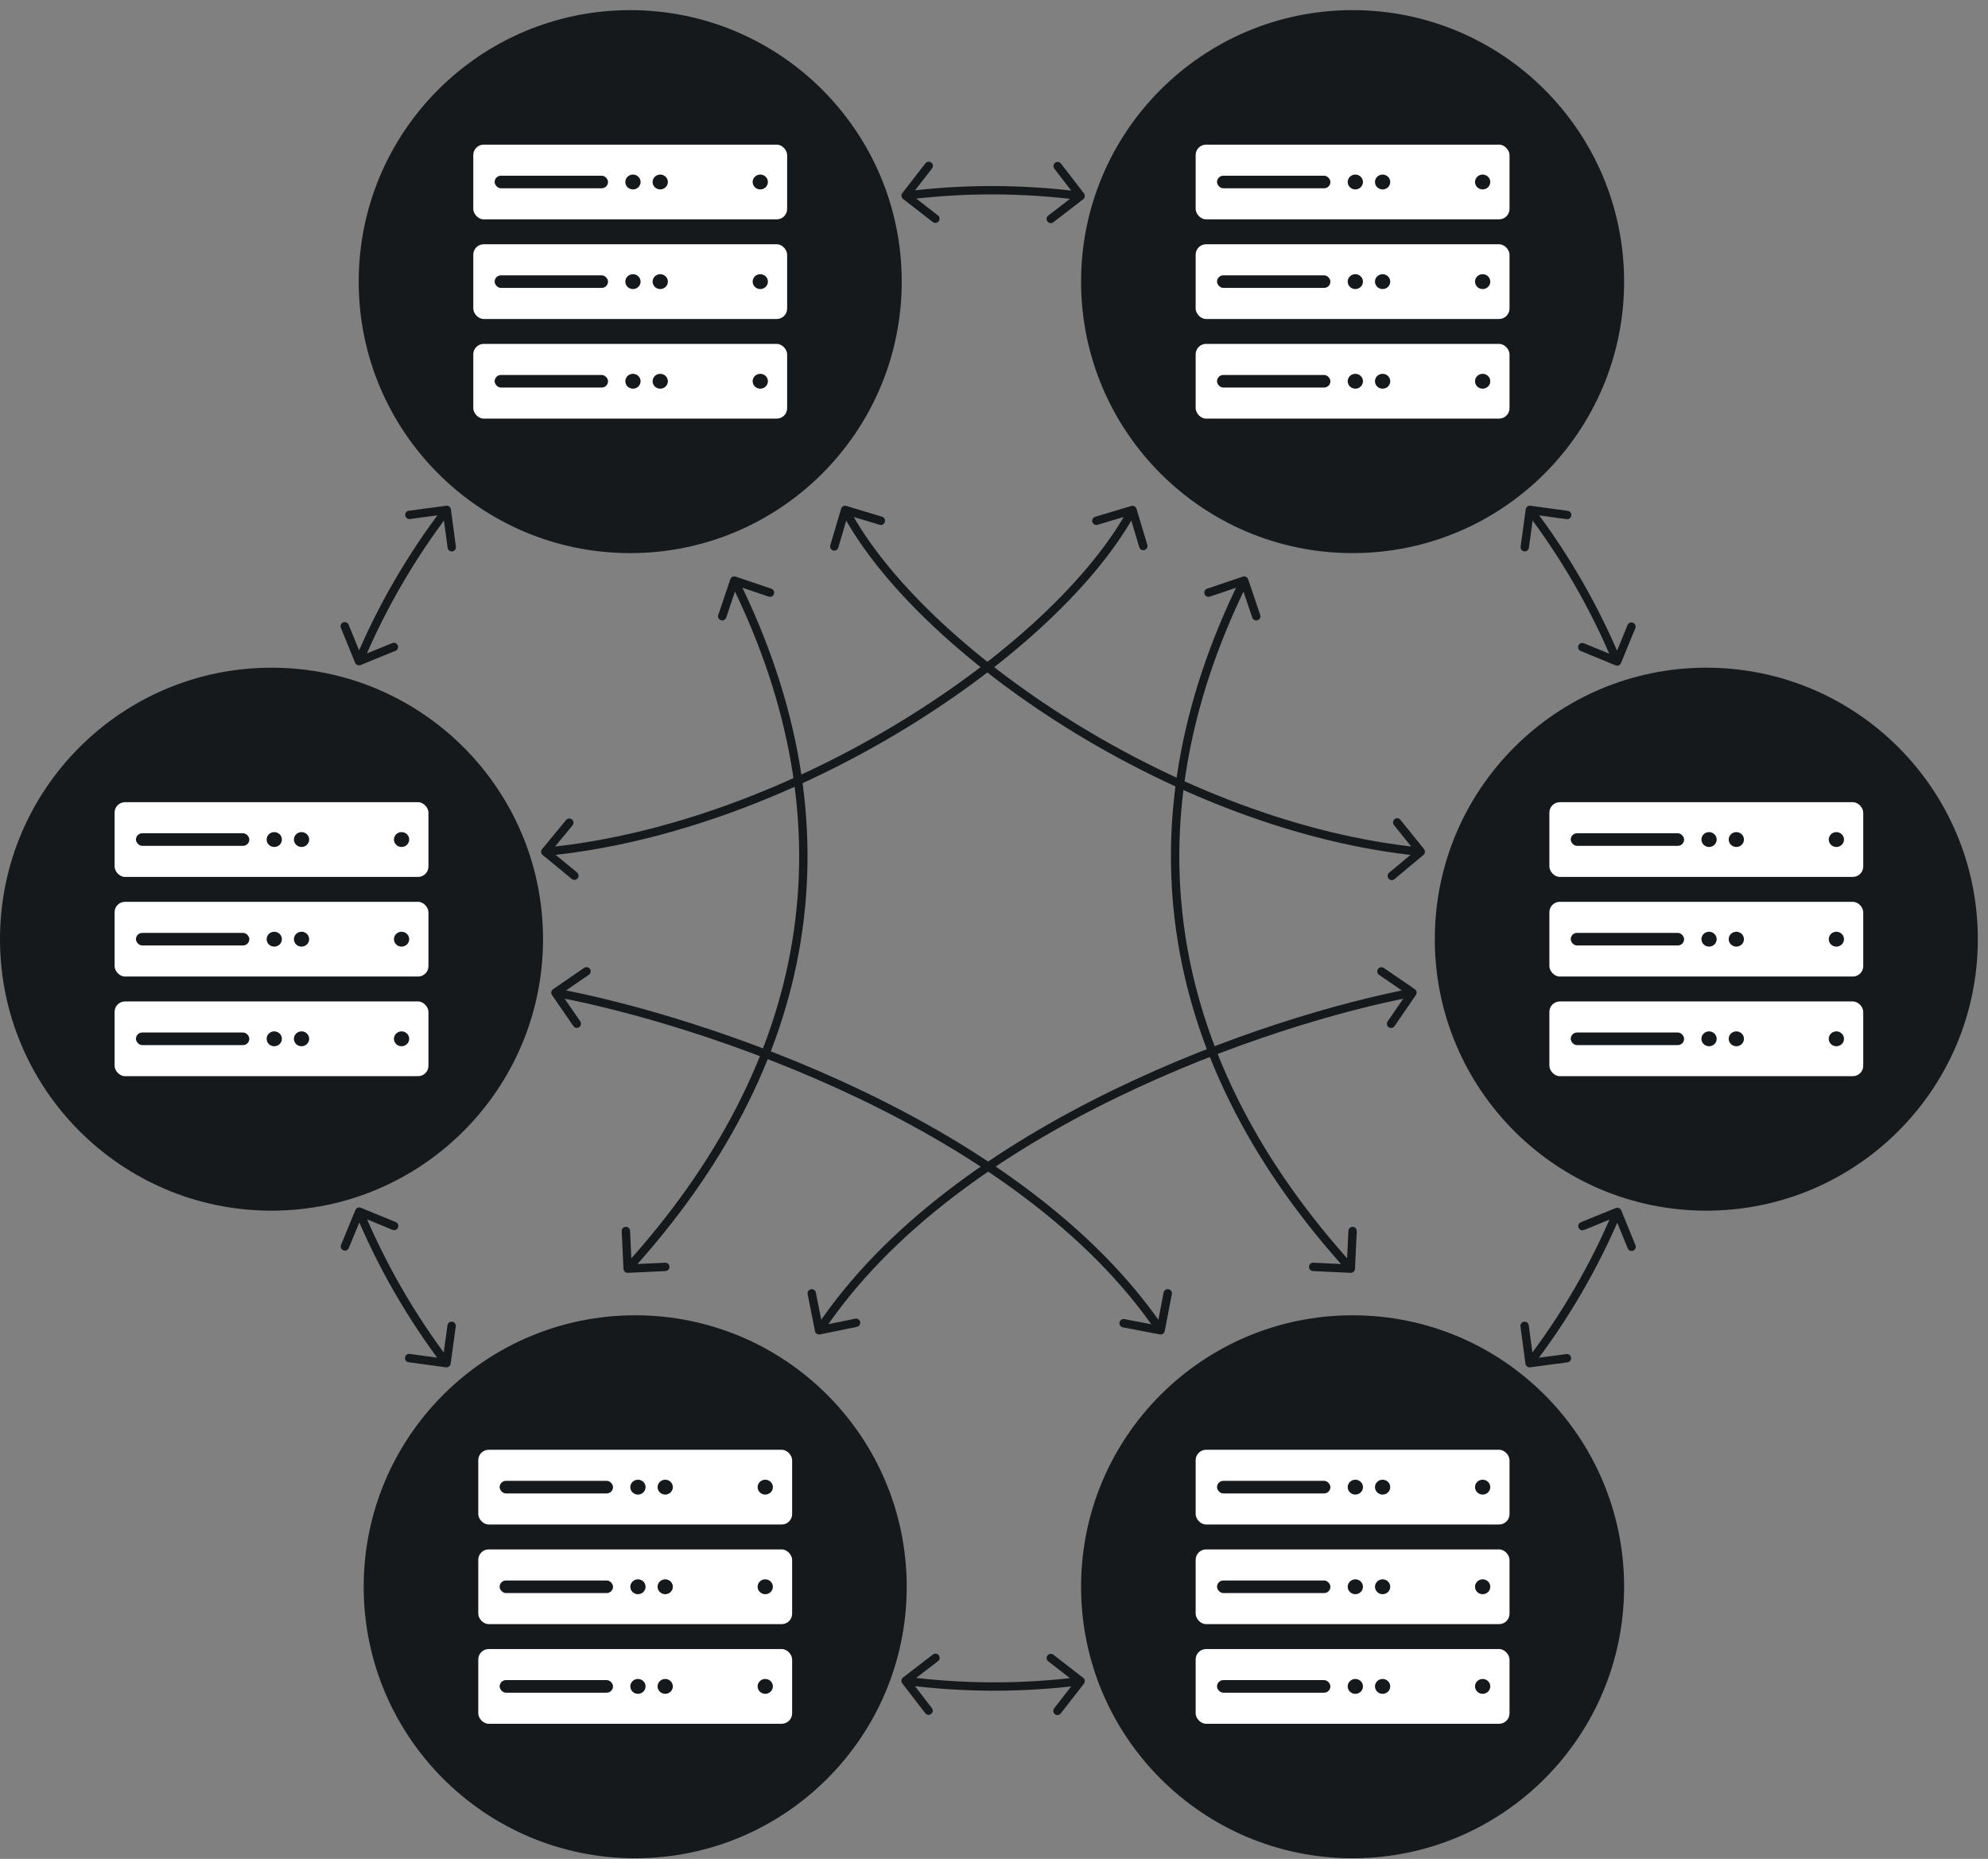 <svg width="185" height="173" viewBox="0 0 185 173" fill="none" xmlns="http://www.w3.org/2000/svg">
<rect x="0" y="0" width="185" height="173" fill="#808080" stroke="none"/>
<path d="M150.337 61.921C150.536 62.003 150.764 61.908 150.846 61.709L152.18 58.466C152.262 58.267 152.167 58.039 151.968 57.958C151.769 57.876 151.542 57.971 151.46 58.17L150.274 61.052L147.391 59.866C147.192 59.784 146.965 59.879 146.883 60.078C146.801 60.277 146.896 60.504 147.095 60.586L150.337 61.921ZM142.419 47.068C142.206 47.039 142.01 47.188 141.98 47.402L141.506 50.876C141.476 51.089 141.626 51.286 141.839 51.315C142.052 51.344 142.248 51.195 142.278 50.981L142.7 47.893L145.788 48.315C146.001 48.344 146.198 48.195 146.227 47.982C146.256 47.769 146.107 47.572 145.893 47.543L142.419 47.068ZM150.845 61.41C148.737 56.352 145.992 51.584 142.677 47.219L142.056 47.69C145.331 52.002 148.043 56.714 150.126 61.71L150.845 61.41Z" fill="#16191C"/>
<path d="M141.955 126.918C141.983 127.132 142.179 127.281 142.393 127.253L145.869 126.79C146.083 126.762 146.233 126.566 146.204 126.352C146.176 126.139 145.98 125.989 145.766 126.018L142.676 126.429L142.263 123.341C142.234 123.128 142.038 122.978 141.825 123.006C141.611 123.035 141.462 123.231 141.49 123.444L141.955 126.918ZM150.869 112.642C150.788 112.443 150.561 112.347 150.361 112.428L147.113 113.751C146.914 113.832 146.819 114.059 146.9 114.258C146.981 114.458 147.209 114.553 147.408 114.472L150.295 113.296L151.473 116.182C151.554 116.381 151.781 116.477 151.981 116.396C152.18 116.315 152.276 116.087 152.194 115.888L150.869 112.642ZM142.651 127.104C145.981 122.75 148.742 117.991 150.868 112.94L150.149 112.638C148.049 117.627 145.321 122.33 142.031 126.63L142.651 127.104Z" fill="#16191C"/>
<path d="M33.58 112.401C33.381 112.319 33.154 112.414 33.072 112.613L31.737 115.855C31.655 116.054 31.75 116.282 31.949 116.364C32.148 116.446 32.376 116.351 32.458 116.152L33.644 113.269L36.526 114.456C36.725 114.538 36.953 114.443 37.035 114.244C37.117 114.045 37.022 113.817 36.823 113.735L33.58 112.401ZM41.498 127.253C41.712 127.282 41.908 127.133 41.937 126.92L42.412 123.445C42.441 123.232 42.292 123.036 42.079 123.007C41.865 122.977 41.669 123.127 41.64 123.34L41.218 126.428L38.13 126.006C37.916 125.977 37.72 126.126 37.691 126.339C37.662 126.552 37.811 126.749 38.024 126.778L41.498 127.253ZM33.072 112.911C35.181 117.969 37.926 122.738 41.241 127.102L41.861 126.631C38.586 122.319 35.874 117.608 33.791 112.611L33.072 112.911Z" fill="#16191C"/>
<path d="M41.961 47.403C41.932 47.19 41.736 47.04 41.523 47.069L38.046 47.532C37.833 47.56 37.683 47.756 37.712 47.969C37.74 48.183 37.936 48.332 38.15 48.304L41.24 47.892L41.653 50.981C41.682 51.194 41.878 51.344 42.091 51.316C42.304 51.287 42.454 51.091 42.426 50.878L41.961 47.403ZM33.046 61.68C33.128 61.879 33.355 61.975 33.554 61.894L36.802 60.571C37.002 60.49 37.097 60.263 37.016 60.063C36.935 59.864 36.707 59.768 36.508 59.85L33.621 61.025L32.443 58.14C32.362 57.941 32.135 57.845 31.935 57.926C31.736 58.007 31.64 58.234 31.721 58.434L33.046 61.68ZM41.265 47.218C37.935 51.572 35.174 56.331 33.048 61.382L33.767 61.684C35.867 56.694 38.595 51.992 41.884 47.691L41.265 47.218Z" fill="#16191C"/>
<path d="M100.8 18.545C100.97 18.413 101.002 18.169 100.871 17.998L98.731 15.222C98.6 15.051 98.355 15.02 98.185 15.151C98.014 15.282 97.982 15.527 98.114 15.697L100.016 18.165L97.545 20.067C97.374 20.198 97.343 20.443 97.474 20.613C97.605 20.784 97.85 20.815 98.02 20.684L100.8 18.545ZM83.968 17.97C83.836 18.139 83.867 18.384 84.037 18.516L86.807 20.665C86.977 20.797 87.222 20.766 87.354 20.596C87.486 20.426 87.455 20.181 87.285 20.049L84.822 18.139L86.735 15.678C86.867 15.508 86.836 15.263 86.666 15.131C86.496 14.999 86.251 15.03 86.119 15.2L83.968 17.97ZM100.612 17.85C95.174 17.145 89.668 17.136 84.227 17.822L84.324 18.595C89.699 17.917 95.139 17.926 100.512 18.622L100.612 17.85Z" fill="#16191C"/>
<path d="M84.034 156.12C83.863 156.252 83.831 156.496 83.963 156.667L86.102 159.443C86.234 159.614 86.478 159.645 86.649 159.514C86.819 159.383 86.851 159.138 86.72 158.968L84.818 156.5L87.289 154.598C87.459 154.467 87.491 154.222 87.36 154.052C87.228 153.881 86.984 153.85 86.813 153.981L84.034 156.12ZM100.866 156.696C100.998 156.526 100.967 156.281 100.797 156.149L98.027 154C97.857 153.868 97.612 153.899 97.48 154.069C97.348 154.239 97.379 154.484 97.549 154.616L100.011 156.526L98.099 158.987C97.967 159.157 97.998 159.402 98.168 159.534C98.338 159.666 98.582 159.635 98.714 159.465L100.866 156.696ZM84.221 156.815C89.66 157.52 95.166 157.529 100.607 156.843L100.509 156.07C95.134 156.748 89.695 156.739 84.322 156.043L84.221 156.815Z" fill="#16191C"/>
<path d="M51.468 92.062C51.29 92.184 51.245 92.427 51.367 92.604L53.353 95.493C53.475 95.671 53.718 95.716 53.895 95.594C54.072 95.472 54.117 95.229 53.996 95.052L52.23 92.484L54.799 90.718C54.976 90.596 55.021 90.353 54.899 90.176C54.777 89.999 54.535 89.954 54.357 90.076L51.468 92.062ZM107.931 124.191C108.143 124.232 108.347 124.093 108.387 123.882L109.049 120.438C109.089 120.227 108.951 120.023 108.739 119.982C108.528 119.942 108.324 120.08 108.283 120.291L107.696 123.352L104.634 122.765C104.423 122.725 104.219 122.863 104.178 123.075C104.138 123.286 104.276 123.49 104.488 123.531L107.931 124.191ZM51.617 92.766C58.259 93.996 69.049 97.039 79.798 102.169C90.554 107.302 101.225 114.503 107.682 124.027L108.327 123.59C101.759 113.901 90.945 106.625 80.134 101.466C69.318 96.304 58.462 93.241 51.759 92L51.617 92.766Z" fill="#16191C"/>
<path d="M105.76 47.35C105.699 47.144 105.481 47.027 105.275 47.089L101.915 48.096C101.709 48.158 101.592 48.375 101.654 48.581C101.715 48.787 101.933 48.904 102.139 48.842L105.126 47.947L106.021 50.931C106.083 51.137 106.3 51.254 106.507 51.192C106.713 51.13 106.83 50.913 106.768 50.707L105.76 47.35ZM50.446 79.022C50.309 79.188 50.332 79.434 50.498 79.57L53.205 81.8C53.371 81.937 53.616 81.913 53.753 81.747C53.89 81.581 53.867 81.336 53.701 81.199L51.295 79.217L53.279 76.813C53.416 76.647 53.393 76.402 53.227 76.265C53.06 76.128 52.815 76.152 52.678 76.318L50.446 79.022ZM105.044 47.277C101.561 53.738 93.746 61.09 83.887 67.11C74.036 73.124 62.196 77.777 50.709 78.882L50.784 79.658C62.416 78.538 74.368 73.834 84.293 67.774C94.21 61.719 102.156 54.279 105.73 47.646L105.044 47.277Z" fill="#16191C"/>
<path d="M78.273 47.35C78.335 47.142 78.551 47.023 78.755 47.085L82.083 48.089C82.287 48.15 82.403 48.369 82.341 48.577C82.279 48.785 82.064 48.904 81.859 48.842L78.901 47.95L78.007 50.964C77.945 51.172 77.73 51.291 77.525 51.229C77.321 51.167 77.206 50.949 77.267 50.741L78.273 47.35ZM132.515 79.02C132.65 79.188 132.625 79.435 132.459 79.573L129.764 81.822C129.598 81.96 129.355 81.936 129.22 81.769C129.085 81.601 129.11 81.353 129.276 81.216L131.672 79.217L129.72 76.791C129.585 76.624 129.61 76.376 129.776 76.238C129.941 76.1 130.185 76.124 130.319 76.291L132.515 79.02ZM78.984 47.274C82.398 53.736 90.061 61.087 99.727 67.106C109.385 73.121 120.993 77.774 132.255 78.879L132.176 79.661C120.771 78.542 109.052 73.837 99.321 67.777C89.597 61.722 81.807 54.282 78.303 47.649L78.984 47.274Z" fill="#16191C"/>
<path d="M131.66 92.061C131.838 92.183 131.882 92.425 131.76 92.603L129.772 95.501C129.65 95.679 129.407 95.725 129.23 95.603C129.053 95.482 129.009 95.239 129.131 95.061L130.898 92.486L128.333 90.728C128.156 90.606 128.111 90.364 128.233 90.186C128.355 90.008 128.597 89.962 128.775 90.084L131.66 92.061ZM76.3 124.19C76.09 124.233 75.885 124.097 75.842 123.886L75.157 120.449C75.115 120.238 75.252 120.032 75.463 119.989C75.673 119.946 75.879 120.082 75.921 120.293L76.53 123.349L79.585 122.725C79.796 122.682 80.001 122.818 80.043 123.029C80.085 123.24 79.948 123.446 79.737 123.489L76.3 124.19ZM131.51 92.766C125 93.995 114.422 97.038 103.884 102.168C93.34 107.3 82.878 114.5 76.548 124.023L75.9 123.593C82.341 113.904 92.945 106.627 103.545 101.467C114.151 96.305 124.796 93.241 131.369 92L131.51 92.766Z" fill="#16191C"/>
<path d="M68.457 53.664C68.253 53.596 68.032 53.705 67.963 53.909L66.84 57.231C66.771 57.434 66.88 57.656 67.084 57.724C67.288 57.793 67.509 57.684 67.578 57.48L68.576 54.527L71.529 55.525C71.733 55.594 71.954 55.485 72.023 55.281C72.092 55.077 71.982 54.856 71.778 54.787L68.457 53.664ZM58.019 118.089C58.029 118.304 58.211 118.47 58.426 118.459L61.929 118.294C62.144 118.284 62.31 118.102 62.3 117.887C62.29 117.672 62.107 117.506 61.892 117.516L58.779 117.663L58.632 114.549C58.622 114.334 58.44 114.168 58.225 114.179C58.01 114.189 57.844 114.371 57.854 114.586L58.019 118.089ZM67.983 54.206C73.69 65.743 75.478 76.959 73.721 87.622C71.964 98.287 66.655 108.429 58.12 117.808L58.696 118.333C67.312 108.866 72.704 98.59 74.49 87.748C76.276 76.905 74.451 65.525 68.681 53.861L67.983 54.206Z" fill="#16191C"/>
<path d="M115.656 53.664C115.86 53.596 116.081 53.705 116.15 53.909L117.273 57.231C117.342 57.434 117.233 57.656 117.029 57.724C116.825 57.793 116.604 57.684 116.535 57.48L115.536 54.527L112.584 55.525C112.38 55.594 112.159 55.485 112.09 55.281C112.021 55.077 112.13 54.856 112.334 54.787L115.656 53.664ZM126.094 118.089C126.084 118.304 125.901 118.47 125.686 118.459L122.184 118.294C121.969 118.284 121.803 118.102 121.813 117.887C121.823 117.672 122.005 117.506 122.22 117.516L125.334 117.663L125.48 114.549C125.49 114.334 125.673 114.168 125.888 114.179C126.103 114.189 126.269 114.371 126.259 114.586L126.094 118.089ZM116.13 54.206C110.423 65.743 108.635 76.959 110.392 87.622C112.149 98.287 117.457 108.429 125.993 117.808L125.417 118.333C116.801 108.866 111.409 98.59 109.623 87.748C107.836 76.905 109.662 65.525 115.432 53.861L116.13 54.206Z" fill="#16191C"/>
<circle cx="58.647" cy="26.21" r="25.267" fill="#16191C"/>
<rect x="44.043" y="13.461" width="29.207" height="6.954" rx="0.97" fill="white"/>
<rect x="46.031" y="16.352" width="10.551" height="1.171" rx="0.586" fill="#16191C"/>
<ellipse cx="58.902" cy="16.938" rx="0.71" ry="0.692" fill="#16191C"/>
<ellipse cx="61.441" cy="16.938" rx="0.71" ry="0.692" fill="#16191C"/>
<ellipse cx="70.75" cy="16.938" rx="0.71" ry="0.692" fill="#16191C"/>
<rect x="44.043" y="22.733" width="29.207" height="6.954" rx="0.97" fill="white"/>
<rect x="46.031" y="25.624" width="10.551" height="1.171" rx="0.586" fill="#16191C"/>
<ellipse cx="58.902" cy="26.21" rx="0.71" ry="0.692" fill="#16191C"/>
<ellipse cx="61.441" cy="26.21" rx="0.71" ry="0.692" fill="#16191C"/>
<ellipse cx="70.75" cy="26.21" rx="0.71" ry="0.692" fill="#16191C"/>
<rect x="44.043" y="32.005" width="29.207" height="6.954" rx="0.97" fill="white"/>
<rect x="46.031" y="34.897" width="10.551" height="1.171" rx="0.586" fill="#16191C"/>
<ellipse cx="58.902" cy="35.482" rx="0.71" ry="0.692" fill="#16191C"/>
<ellipse cx="61.441" cy="35.482" rx="0.71" ry="0.692" fill="#16191C"/>
<ellipse cx="70.75" cy="35.482" rx="0.71" ry="0.692" fill="#16191C"/>
<circle cx="125.87" cy="26.21" r="25.267" fill="#16191C"/>
<rect x="111.266" y="13.461" width="29.207" height="6.954" rx="0.97" fill="white"/>
<rect x="113.254" y="16.352" width="10.551" height="1.171" rx="0.586" fill="#16191C"/>
<ellipse cx="126.125" cy="16.938" rx="0.71" ry="0.692" fill="#16191C"/>
<ellipse cx="128.663" cy="16.938" rx="0.71" ry="0.692" fill="#16191C"/>
<ellipse cx="137.973" cy="16.938" rx="0.71" ry="0.692" fill="#16191C"/>
<rect x="111.266" y="22.733" width="29.207" height="6.954" rx="0.97" fill="white"/>
<rect x="113.254" y="25.624" width="10.551" height="1.171" rx="0.586" fill="#16191C"/>
<ellipse cx="126.125" cy="26.21" rx="0.71" ry="0.692" fill="#16191C"/>
<ellipse cx="128.663" cy="26.21" rx="0.71" ry="0.692" fill="#16191C"/>
<ellipse cx="137.973" cy="26.21" rx="0.71" ry="0.692" fill="#16191C"/>
<rect x="111.266" y="32.005" width="29.207" height="6.954" rx="0.97" fill="white"/>
<rect x="113.254" y="34.897" width="10.551" height="1.171" rx="0.586" fill="#16191C"/>
<ellipse cx="126.125" cy="35.482" rx="0.71" ry="0.692" fill="#16191C"/>
<ellipse cx="128.663" cy="35.482" rx="0.71" ry="0.692" fill="#16191C"/>
<ellipse cx="137.973" cy="35.482" rx="0.71" ry="0.692" fill="#16191C"/>
<circle cx="158.787" cy="87.407" r="25.267" fill="#16191C"/>
<rect x="144.183" y="74.658" width="29.207" height="6.954" rx="0.97" fill="white"/>
<rect x="146.17" y="77.549" width="10.551" height="1.171" rx="0.586" fill="#16191C"/>
<ellipse cx="159.042" cy="78.134" rx="0.71" ry="0.692" fill="#16191C"/>
<ellipse cx="161.58" cy="78.134" rx="0.71" ry="0.692" fill="#16191C"/>
<ellipse cx="170.89" cy="78.134" rx="0.71" ry="0.692" fill="#16191C"/>
<rect x="144.183" y="83.93" width="29.207" height="6.954" rx="0.97" fill="white"/>
<rect x="146.17" y="86.821" width="10.551" height="1.171" rx="0.586" fill="#16191C"/>
<ellipse cx="159.042" cy="87.407" rx="0.71" ry="0.692" fill="#16191C"/>
<ellipse cx="161.58" cy="87.407" rx="0.71" ry="0.692" fill="#16191C"/>
<ellipse cx="170.89" cy="87.407" rx="0.71" ry="0.692" fill="#16191C"/>
<rect x="144.183" y="93.202" width="29.207" height="6.954" rx="0.97" fill="white"/>
<rect x="146.17" y="96.093" width="10.551" height="1.171" rx="0.586" fill="#16191C"/>
<ellipse cx="159.042" cy="96.679" rx="0.71" ry="0.692" fill="#16191C"/>
<ellipse cx="161.58" cy="96.679" rx="0.71" ry="0.692" fill="#16191C"/>
<ellipse cx="170.89" cy="96.679" rx="0.71" ry="0.692" fill="#16191C"/>
<circle cx="125.87" cy="147.677" r="25.267" fill="#16191C"/>
<rect x="111.266" y="134.927" width="29.207" height="6.954" rx="0.97" fill="white"/>
<rect x="113.254" y="137.818" width="10.551" height="1.171" rx="0.586" fill="#16191C"/>
<ellipse cx="126.125" cy="138.404" rx="0.71" ry="0.692" fill="#16191C"/>
<ellipse cx="128.663" cy="138.404" rx="0.71" ry="0.692" fill="#16191C"/>
<ellipse cx="137.973" cy="138.404" rx="0.71" ry="0.692" fill="#16191C"/>
<rect x="111.266" y="144.199" width="29.207" height="6.954" rx="0.97" fill="white"/>
<rect x="113.254" y="147.091" width="10.551" height="1.171" rx="0.586" fill="#16191C"/>
<ellipse cx="126.125" cy="147.676" rx="0.71" ry="0.692" fill="#16191C"/>
<ellipse cx="128.663" cy="147.676" rx="0.71" ry="0.692" fill="#16191C"/>
<ellipse cx="137.973" cy="147.676" rx="0.71" ry="0.692" fill="#16191C"/>
<rect x="111.266" y="153.472" width="29.207" height="6.954" rx="0.97" fill="white"/>
<rect x="113.254" y="156.363" width="10.551" height="1.171" rx="0.586" fill="#16191C"/>
<ellipse cx="126.125" cy="156.948" rx="0.71" ry="0.692" fill="#16191C"/>
<ellipse cx="128.663" cy="156.948" rx="0.71" ry="0.692" fill="#16191C"/>
<ellipse cx="137.973" cy="156.948" rx="0.71" ry="0.692" fill="#16191C"/>
<circle cx="59.111" cy="147.677" r="25.267" fill="#16191C"/>
<rect x="44.507" y="134.927" width="29.207" height="6.954" rx="0.97" fill="white"/>
<rect x="46.495" y="137.818" width="10.551" height="1.171" rx="0.586" fill="#16191C"/>
<ellipse cx="59.366" cy="138.404" rx="0.71" ry="0.692" fill="#16191C"/>
<ellipse cx="61.904" cy="138.404" rx="0.71" ry="0.692" fill="#16191C"/>
<ellipse cx="71.213" cy="138.404" rx="0.71" ry="0.692" fill="#16191C"/>
<rect x="44.507" y="144.199" width="29.207" height="6.954" rx="0.97" fill="white"/>
<rect x="46.495" y="147.091" width="10.551" height="1.171" rx="0.586" fill="#16191C"/>
<ellipse cx="59.366" cy="147.676" rx="0.71" ry="0.692" fill="#16191C"/>
<ellipse cx="61.904" cy="147.676" rx="0.71" ry="0.692" fill="#16191C"/>
<ellipse cx="71.213" cy="147.676" rx="0.71" ry="0.692" fill="#16191C"/>
<rect x="44.507" y="153.472" width="29.207" height="6.954" rx="0.97" fill="white"/>
<rect x="46.495" y="156.363" width="10.551" height="1.171" rx="0.586" fill="#16191C"/>
<ellipse cx="59.366" cy="156.948" rx="0.71" ry="0.692" fill="#16191C"/>
<ellipse cx="61.904" cy="156.948" rx="0.71" ry="0.692" fill="#16191C"/>
<ellipse cx="71.213" cy="156.948" rx="0.71" ry="0.692" fill="#16191C"/>
<circle cx="25.267" cy="87.407" r="25.267" fill="#16191C"/>
<rect x="10.664" y="74.658" width="29.207" height="6.954" rx="0.97" fill="white"/>
<rect x="12.651" y="77.549" width="10.551" height="1.171" rx="0.586" fill="#16191C"/>
<ellipse cx="25.522" cy="78.134" rx="0.71" ry="0.692" fill="#16191C"/>
<ellipse cx="28.061" cy="78.134" rx="0.71" ry="0.692" fill="#16191C"/>
<ellipse cx="37.37" cy="78.134" rx="0.71" ry="0.692" fill="#16191C"/>
<rect x="10.664" y="83.93" width="29.207" height="6.954" rx="0.97" fill="white"/>
<rect x="12.651" y="86.821" width="10.551" height="1.171" rx="0.586" fill="#16191C"/>
<ellipse cx="25.522" cy="87.407" rx="0.71" ry="0.692" fill="#16191C"/>
<ellipse cx="28.061" cy="87.407" rx="0.71" ry="0.692" fill="#16191C"/>
<ellipse cx="37.37" cy="87.407" rx="0.71" ry="0.692" fill="#16191C"/>
<rect x="10.664" y="93.202" width="29.207" height="6.954" rx="0.97" fill="white"/>
<rect x="12.651" y="96.093" width="10.551" height="1.171" rx="0.586" fill="#16191C"/>
<ellipse cx="25.522" cy="96.679" rx="0.71" ry="0.692" fill="#16191C"/>
<ellipse cx="28.061" cy="96.679" rx="0.71" ry="0.692" fill="#16191C"/>
<ellipse cx="37.37" cy="96.679" rx="0.71" ry="0.692" fill="#16191C"/>
</svg>

